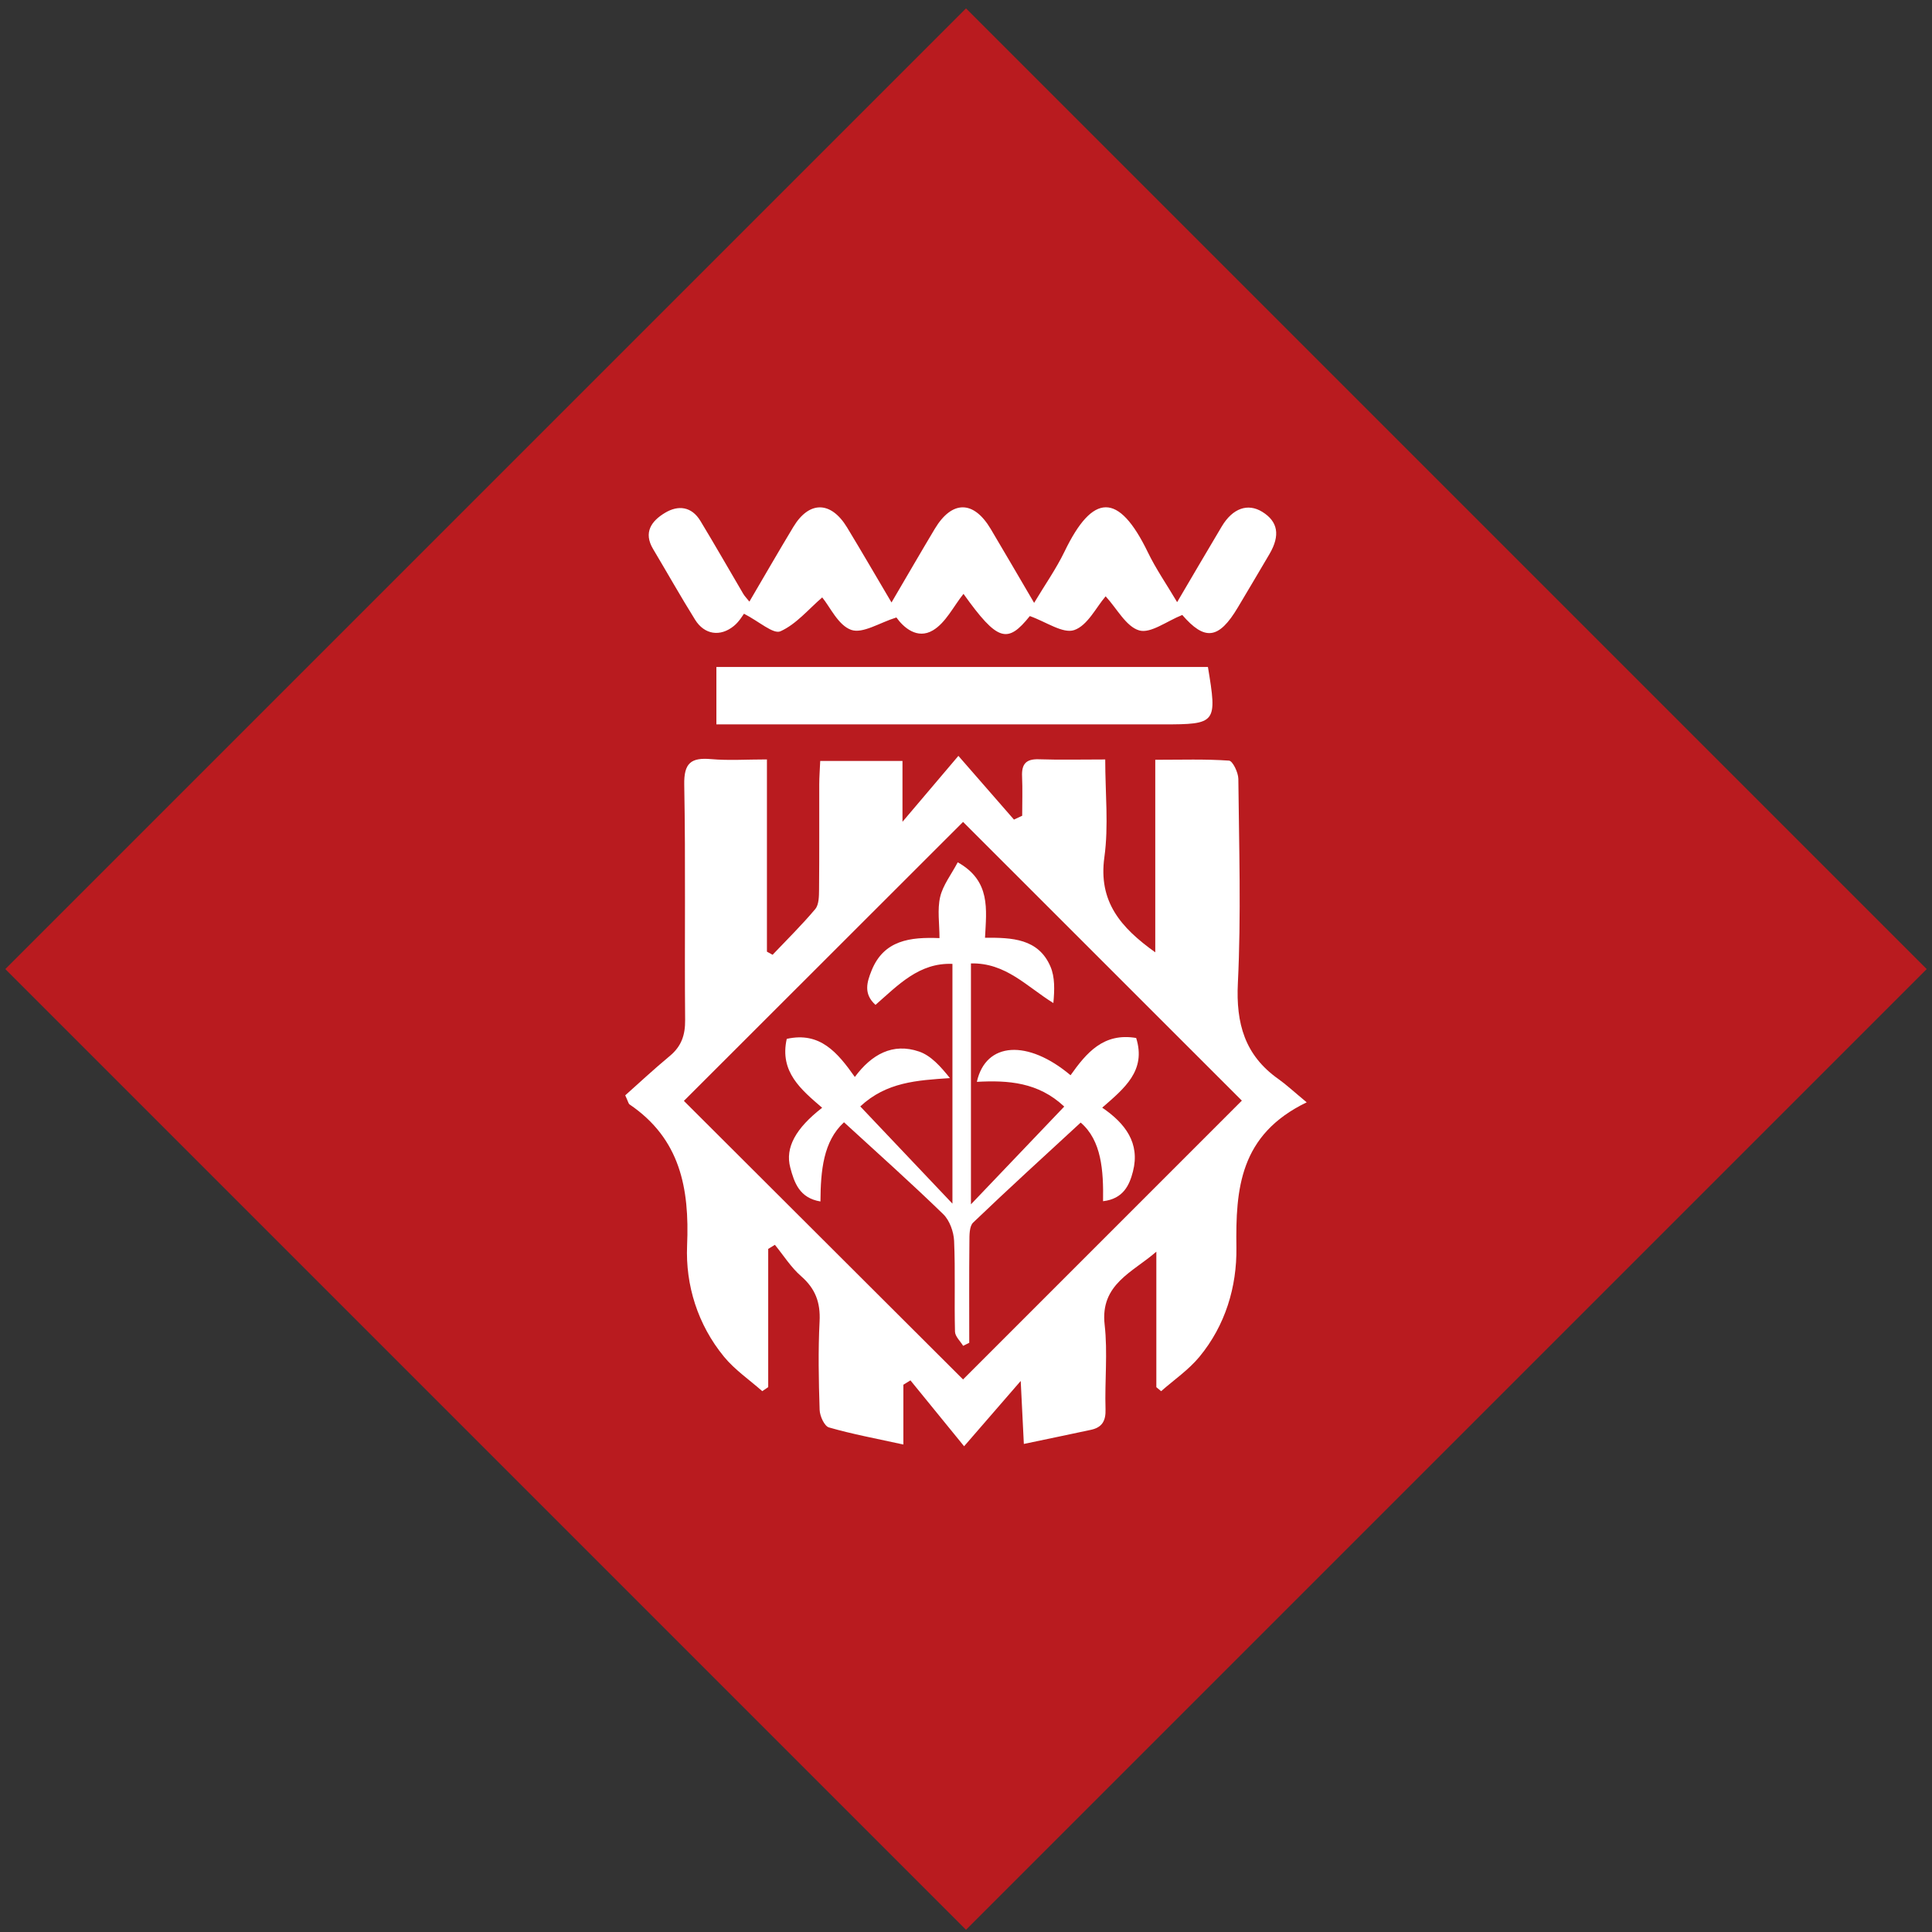 <svg xmlns="http://www.w3.org/2000/svg" id="Capa_1" data-name="Capa 1" viewBox="0 0 500 500"><rect x="0" y="0" width="500" height="500" fill="#333333" stroke="none"/><defs><style>      .cls-1 {        fill: #fff;      }      .cls-2 {        fill: #b91b1f;      }    </style></defs><rect class="cls-2" x="74.19" y="74.99" width="351.61" height="351.61" transform="translate(-104.11 250.23) rotate(-45)"></rect><g><path class="cls-1" d="M338.18,285.28c-17.36,8.38-18.41,22.36-18.2,37.6,.14,10.13-2.86,20.15-9.58,28.27-2.79,3.38-6.57,5.95-9.9,8.89-.41-.35-.83-.69-1.24-1.04v-35.07c-6.07,5.33-14.58,8.38-13.38,18.91,.82,7.2,0,14.58,.23,21.87,.1,3.04-.92,4.72-3.79,5.33-5.5,1.18-11,2.32-17.35,3.65-.28-5.7-.52-10.36-.81-16.3-4.97,5.73-9.2,10.62-14.65,16.9-5.48-6.73-9.69-11.89-13.89-17.05-.61,.38-1.22,.75-1.83,1.13v15.47c-7.07-1.55-13.25-2.69-19.26-4.42-1.18-.34-2.36-2.95-2.41-4.54-.25-7.64-.4-15.32-.01-22.95,.24-4.86-1.1-8.44-4.78-11.65-2.63-2.29-4.55-5.38-6.79-8.12-.58,.35-1.16,.71-1.73,1.06v35.77c-.51,.35-1.03,.69-1.54,1.04-3.33-2.94-7.1-5.51-9.89-8.9-6.81-8.29-10-18.54-9.56-28.81,.64-14.91-1.83-27.63-14.91-36.51-.25-.17-.31-.62-1.1-2.34,3.57-3.18,7.46-6.81,11.55-10.2,2.99-2.49,3.99-5.4,3.95-9.3-.18-20.29,.15-40.58-.23-60.86-.11-5.66,1.75-7.1,6.95-6.65,4.56,.4,9.18,.08,14.45,.08v49.75c.49,.27,.97,.54,1.46,.81,3.72-3.92,7.59-7.71,11.05-11.84,.96-1.15,.96-3.32,.98-5.03,.09-9.08,.03-18.15,.05-27.23,0-1.92,.16-3.84,.25-6.06h21.29v15.74c5.18-6.11,9.45-11.14,14.47-17.06,5.83,6.69,10.11,11.59,14.38,16.49,.71-.33,1.42-.66,2.13-.99,0-3.39,.12-6.79-.03-10.18-.14-3.12,.95-4.54,4.26-4.44,5.49,.18,10.99,.05,17.26,.05,0,8.73,.91,17.15-.22,25.29-1.59,11.49,4.22,18.23,13.17,24.62v-49.83c6.81,0,12.97-.21,19.09,.22,.94,.07,2.39,3.06,2.41,4.71,.18,17.62,.74,35.27-.12,52.84-.52,10.49,1.8,18.71,10.47,24.84,2.03,1.44,3.86,3.15,7.35,6.05Zm-88.94,71.72c23.92-23.92,48.26-48.27,72.15-72.16-24.01-24-48.36-48.34-72.15-72.13-23.96,23.95-48.31,48.27-72.25,72.2,23.97,23.91,48.34,48.23,72.25,72.09Z"></path><path class="cls-1" d="M266.53,159.42c-5.79,7.23-8.33,6.64-17.18-5.73-2.61,3.27-4.59,7.46-7.89,9.43-4.1,2.45-7.66-.78-9.47-3.32-4.34,1.34-8.72,4.26-11.7,3.21-3.36-1.18-5.47-5.94-7.5-8.4-3.54,3.04-6.72,6.94-10.82,8.77-1.83,.81-5.51-2.54-9.43-4.55-.25,.31-1.21,2.03-2.63,3.18-3.52,2.86-7.6,2.25-10.01-1.61-3.76-6.03-7.25-12.23-10.89-18.33-2.56-4.3-.39-7.25,3.06-9.33,3.46-2.1,6.93-1.67,9.2,2.08,3.77,6.23,7.38,12.56,11.07,18.84,.35,.6,.86,1.11,1.6,2.04,3.87-6.6,7.55-12.99,11.36-19.31,4.1-6.82,9.74-6.77,13.92,.11,3.74,6.16,7.34,12.39,11.5,19.42,4.06-6.91,7.58-13.01,11.19-19.04,4.46-7.45,10.05-7.44,14.49,.02,3.63,6.1,7.19,12.24,11.23,19.12,2.81-4.69,5.71-8.81,7.87-13.28,7.3-15.12,13.97-15.5,21.58,.22,2.07,4.28,4.81,8.23,7.56,12.87,4.07-6.9,7.77-13.27,11.55-19.59,2.83-4.73,6.75-6.09,10.5-3.77,4.05,2.51,4.68,6.07,1.85,10.91-2.69,4.6-5.43,9.17-8.15,13.76-5,8.43-8.64,8.69-14.42,2.01-4.03,1.6-8.18,4.85-11.14,4-3.39-.98-5.73-5.6-8.69-8.83-2.44,2.82-4.68,7.56-8.13,8.74-2.93,1-7.26-2.13-11.48-3.62Z"></path><path class="cls-1" d="M312.61,172.61c2.42,14.59,2.2,14.86-11.68,14.86-36.1,0-72.2,0-108.29,0h-7.24v-14.86h127.21Z"></path><path class="cls-1" d="M218.41,290.46c-5.33,4.9-6.03,12.46-6.08,20.48-5.45-.9-6.78-4.89-7.81-8.78-1.37-5.14,1.4-10.16,8.25-15.47-5.36-4.64-11.09-9.24-9.16-17.83,8.61-1.92,13.13,3.51,17.62,9.86,4.33-5.85,9.82-8.91,16.63-6.58,3.1,1.06,5.6,3.9,7.98,6.87-8.53,.58-16.42,1.01-23.2,7.33,7.75,8.18,15.4,16.25,23.85,25.16v-62.05c-8.62-.35-14.03,5.47-19.91,10.61-3.18-2.85-2.21-5.91-1.01-8.9,3.18-7.87,9.99-8.68,17.57-8.38,0-3.75-.59-7.36,.17-10.65,.72-3.07,2.88-5.8,4.55-8.97,8.59,4.82,7.43,12.18,7.06,19.53,6.94-.05,13.8,.18,16.93,7.44,1.19,2.76,1.07,6.08,.76,9.46-6.98-4.33-12.33-10.46-21.33-10.26v62.35c8.45-8.86,16.18-16.96,24.14-25.3-6.7-6.32-14.53-6.84-22.61-6.4,2.31-10.41,13.2-11.01,24.25-1.71,4.09-5.76,8.52-11.08,16.98-9.64,2.66,8.47-3.07,13.04-8.79,18.03,5.98,4.07,9.84,9.18,7.96,16.5-.9,3.54-2.5,7.11-7.74,7.71,.13-7.99-.4-15.71-5.79-20.35-9.44,8.71-18.75,17.18-27.83,25.88-1.01,.97-.96,3.31-.97,5.01-.09,8.7-.04,17.4-.04,26.1-.53,.26-1.05,.52-1.58,.79-.74-1.22-2.08-2.43-2.11-3.68-.2-7.82,.11-15.67-.23-23.48-.11-2.37-1.16-5.3-2.81-6.91-8.27-8.04-16.89-15.72-25.7-23.8Z"></path></g></svg>